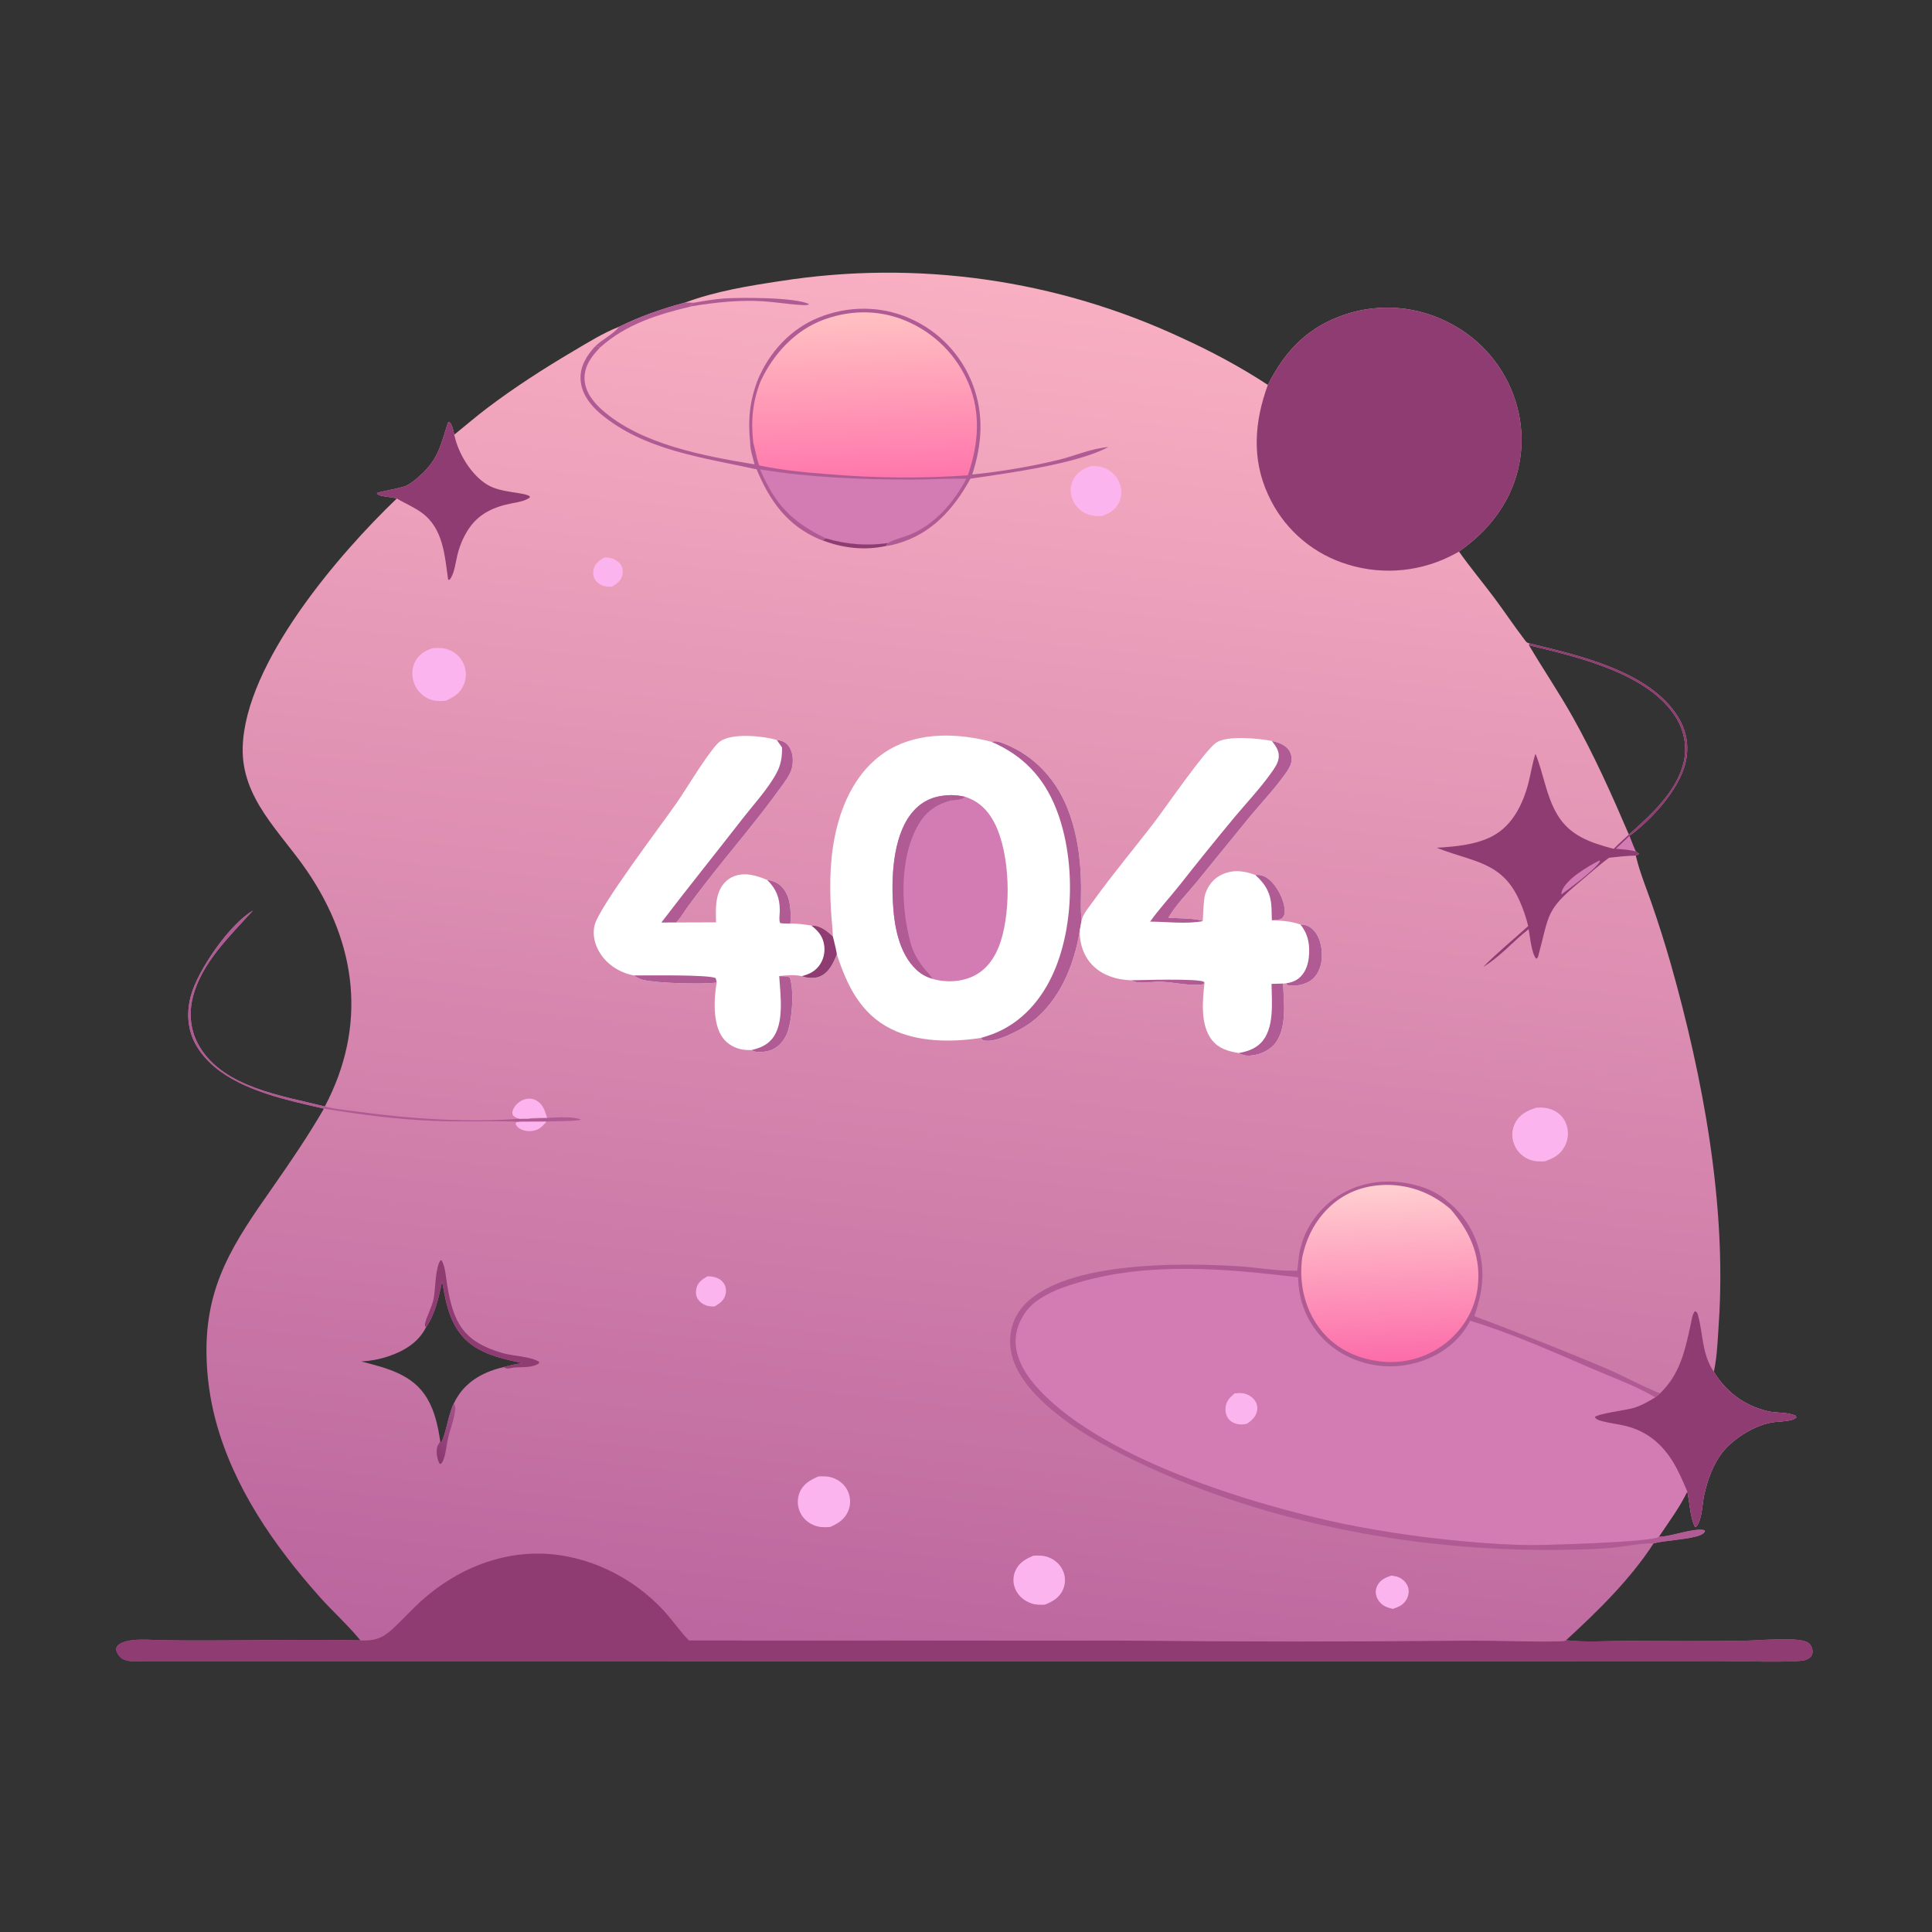 <?xml version="1.0" encoding="utf-8" ?>
<svg xmlns="http://www.w3.org/2000/svg" xmlns:xlink="http://www.w3.org/1999/xlink" width="1024" height="1024">
	<rect width="100%" height="100%" fill="#333333" stroke="none"/>
	<defs>
		<linearGradient id="gradient_0" gradientUnits="userSpaceOnUse" x1="481.209" y1="900.215" x2="563.004" y2="153.029">
			<stop offset="0" stop-color="#BA659E"/>
			<stop offset="1" stop-color="#F9AFC2"/>
		</linearGradient>
	</defs>
	<path fill="url(#gradient_0)" d="M363.028 160.394C379.255 154.367 396.614 151.521 413.675 148.965Q417.041 148.437 420.416 147.971Q423.791 147.506 427.173 147.103Q430.556 146.7 433.946 146.359Q437.336 146.019 440.732 145.742Q444.127 145.464 447.527 145.25Q450.928 145.035 454.331 144.884Q457.735 144.732 461.14 144.644Q464.546 144.556 467.953 144.53Q471.36 144.505 474.766 144.543Q478.173 144.581 481.578 144.681Q484.984 144.782 488.387 144.946Q491.79 145.11 495.189 145.337Q498.588 145.564 501.983 145.854Q505.378 146.144 508.766 146.497Q512.155 146.85 515.536 147.265Q518.918 147.68 522.291 148.159Q525.664 148.637 529.028 149.177Q532.391 149.717 535.745 150.32Q539.098 150.923 542.439 151.587Q545.781 152.252 549.109 152.978Q552.438 153.705 555.752 154.493Q559.067 155.281 562.366 156.13Q565.665 156.979 568.949 157.889Q572.232 158.799 575.497 159.77Q578.763 160.741 582.01 161.772Q585.257 162.803 588.484 163.895Q591.712 164.986 594.919 166.136Q598.125 167.287 601.31 168.497Q604.495 169.707 607.657 170.976Q610.819 172.245 613.956 173.572Q617.094 174.899 620.207 176.284Q623.32 177.669 626.406 179.111C642.305 186.383 657.362 194.418 671.983 203.997C681.289 185.586 693.54 172.976 713.538 166.475Q715.207 165.936 716.901 165.481Q718.595 165.025 720.31 164.654Q722.024 164.283 723.755 163.998Q725.486 163.712 727.229 163.513Q728.971 163.313 730.722 163.201Q732.472 163.088 734.226 163.062Q735.98 163.036 737.733 163.096Q739.486 163.157 741.234 163.305Q742.982 163.453 744.721 163.687Q746.459 163.921 748.184 164.241Q749.908 164.561 751.615 164.966Q753.322 165.371 755.007 165.86Q756.691 166.349 758.349 166.921Q760.008 167.493 761.636 168.146Q763.263 168.799 764.857 169.533Q766.451 170.266 768.006 171.077Q769.569 171.868 771.091 172.737Q772.613 173.605 774.09 174.548Q775.567 175.491 776.994 176.507Q778.422 177.522 779.797 178.608Q781.173 179.693 782.492 180.846Q783.812 181.999 785.072 183.216Q786.332 184.434 787.53 185.712Q788.728 186.991 789.861 188.328Q790.994 189.664 792.058 191.056Q793.123 192.448 794.117 193.891Q795.111 195.334 796.031 196.825Q796.952 198.315 797.797 199.85Q798.642 201.385 799.41 202.96Q800.177 204.536 800.865 206.147Q801.553 207.758 802.159 209.402Q802.766 211.046 803.29 212.718Q803.795 214.305 804.221 215.915Q804.647 217.526 804.992 219.155Q805.338 220.784 805.602 222.429Q805.866 224.073 806.049 225.729Q806.232 227.384 806.332 229.047Q806.432 230.71 806.45 232.375Q806.468 234.041 806.403 235.705Q806.338 237.369 806.191 239.028Q806.044 240.687 805.815 242.337Q805.585 243.987 805.275 245.623Q804.964 247.26 804.573 248.878Q804.181 250.497 803.71 252.095Q803.239 253.693 802.689 255.265Q802.14 256.837 801.513 258.38Q800.886 259.923 800.183 261.433Q799.481 262.944 798.704 264.417C792.435 276.086 784.044 284.735 773.304 292.348C779.165 300.676 785.79 308.579 791.898 316.746C797.579 324.342 802.852 332.328 808.635 339.821C809.118 340.446 809.717 340.818 810.487 340.967C836.726 347.376 874.634 355.705 889.59 380.3C894.055 387.644 895.389 395.996 893.352 404.349C889.856 418.679 875.367 434.435 863.622 443.082C864.71 445.827 865.729 448.642 866.97 451.319L868.812 452.567C868.065 453.103 867.834 453.247 867.012 453.488L867.191 454.239C869.191 462.459 872.509 470.54 875.298 478.518Q880.892 494.615 885.582 510.998C902.663 571.351 915.236 638.743 910.979 701.626C910.416 709.944 910.145 718.947 908.381 727.097C914.82 737.734 924.473 744.893 936.569 747.887C941.457 749.097 947.163 748.324 951.723 750.355L952.106 751.273C950.1 753.361 943.397 753.415 940.598 753.716C930.942 754.752 918.849 762.182 912.873 769.844C907.814 776.332 905.078 784.369 903.258 792.303C902.111 797.305 902.301 805.3 898.998 809.199L898.287 809.13C895.672 803.633 895.646 796.431 894.286 790.492C890.366 798.739 884.291 806.888 879.206 814.511C879.345 814.511 879.484 814.513 879.623 814.51C886.143 814.373 897.766 809.647 903.453 811.031L903.678 811.705C902.692 813.354 900.384 814.035 898.587 814.473C891.361 816.235 883.745 816.342 876.48 817.969C863.975 837.239 846.879 853.93 830.031 869.367C839.083 870.564 852.794 869.698 862.342 869.712C883.179 869.743 904.054 869.999 924.888 869.606C932.833 869.457 949.618 867.813 956.538 869.837C958.115 870.298 959.323 871.167 960.077 872.648C960.771 874.012 960.989 875.735 960.365 877.164C959.74 878.598 958.138 879.438 956.719 879.889C952.073 881.369 919.927 880.388 912.553 880.403L773.535 880.46L76.236 880.442C72.743 880.47 68.013 881.08 64.911 879.197C63.193 878.153 61.994 876.276 61.527 874.364C61.638 873.68 61.705 872.974 62.179 872.424C64.07 870.227 68.171 869.497 70.876 869.24C75.84 868.768 81.207 869.258 86.198 869.341Q98.651 869.559 111.106 869.479C137.709 869.469 164.443 868.791 191.033 869.446C184.392 861.3 176.295 854.096 169.284 846.214C145.2 819.134 123.706 788.186 114.282 752.763Q112.032 744.302 110.821 735.631Q109.61 726.96 109.454 718.206C108.73 680.72 124.192 658.341 144.565 629.237C154.115 615.596 163.34 602.032 171.685 587.609Q163.598 585.773 155.543 583.802C137.042 579.1 114.328 571.73 104.083 554.211C99.335 546.09 98.753 536.792 101.156 527.813C104.772 514.299 121.754 489.732 134.049 482.629C121.851 496.133 107.03 510.029 102.287 528.213C99.881 537.437 100.945 546.749 105.89 554.95C118.922 576.564 149.884 580.816 172.165 586.451C194.584 543.888 189.32 500.516 162.617 461.438C148.564 440.872 127.891 423.136 128.638 396.077C129.874 351.37 179.57 293.65 210.32 264.204C207.712 263.449 204.866 263.454 202.215 262.803C201.267 262.571 200.277 262.317 199.755 261.469C200.432 260.546 212.475 258.917 215.496 257.349C218.58 255.749 221.149 253.481 223.662 251.117C232.621 242.694 233.749 235.069 237.44 223.966L238.173 223.61C239.839 225.378 240.295 228.093 240.763 230.392C246.571 225.715 252.191 220.842 258.141 216.339C272.786 205.26 288.063 195.43 303.861 186.104C311.694 181.48 319.618 176.509 328.111 173.176C339.081 167.77 351.207 163.513 363.028 160.394ZM863.345 442.341C874.905 432.031 888.672 419.687 892.367 404.051C894.302 395.865 892.704 387.367 888.298 380.256C873.702 356.705 835.773 348.128 810.377 341.984C817.984 354.829 826.343 367.129 833.656 380.171C844.894 400.214 854.302 421.238 863.345 442.341ZM191.489 721.609C204.908 725.084 218.773 728.354 226.371 741.124C230.423 747.933 232.159 755.887 233.29 763.644C233.364 763.993 233.588 764.294 233.746 764.615C236.291 760.658 237.523 749.794 240.524 743.867Q241.407 741.999 242.512 740.253C248.018 731.489 257.146 726.824 267.01 724.584C270.232 723.538 273.447 723.015 276.787 722.492C267.704 720.435 258.128 718.524 250.396 713.032C239.083 704.996 236.499 692.074 234.369 679.209C232.384 687.947 230.854 696.042 225.756 703.581C221.665 711.648 213.988 716.184 205.657 718.946C200.988 720.493 196.392 721.331 191.489 721.609Z"/>
	<path fill="#D37BB3" d="M879.206 814.511C879.185 814.537 879.168 814.568 879.141 814.589C875.472 817.428 817.908 819.045 810.168 818.955Q795.139 818.656 780.166 817.326Q745.877 814.487 712.148 807.693C663.778 797.555 580.597 772.404 547.866 733.307C542.12 726.443 537.45 717.655 538.415 708.428C539.128 701.602 543.09 694.488 548.494 690.276C555.307 684.966 563.947 681.956 572.153 679.586C609.673 668.746 649.777 672.41 687.977 676.985C688.239 681.594 688.685 685.996 690.027 690.433Q690.367 691.559 690.762 692.666Q691.158 693.773 691.61 694.859Q692.061 695.944 692.566 697.006Q693.071 698.068 693.629 699.103Q694.187 700.137 694.797 701.143Q695.406 702.148 696.066 703.122Q696.725 704.095 697.433 705.034Q698.141 705.973 698.895 706.875Q699.649 707.777 700.447 708.64Q701.245 709.503 702.087 710.325Q702.927 711.147 703.809 711.925Q704.69 712.703 705.609 713.436Q706.529 714.169 707.484 714.855Q708.439 715.541 709.427 716.177Q710.416 716.814 711.435 717.4Q712.454 717.986 713.502 718.52Q714.623 719.097 715.772 719.618Q716.92 720.139 718.093 720.602Q719.266 721.066 720.46 721.471Q721.654 721.876 722.867 722.222Q724.08 722.567 725.308 722.853Q726.537 723.138 727.778 723.362Q729.019 723.586 730.269 723.749Q731.52 723.912 732.777 724.012Q734.034 724.113 735.294 724.152Q736.555 724.19 737.816 724.166Q739.076 724.143 740.335 724.057Q741.593 723.97 742.845 723.822Q744.097 723.674 745.341 723.464Q746.584 723.255 747.816 722.984Q749.048 722.713 750.264 722.382Q751.481 722.05 752.68 721.659C764.035 718.033 773.746 710.669 779.216 700.008C801.622 706.78 823.662 716.736 845.176 725.96C855.771 730.501 867.486 734.768 877.344 740.627C878.215 740.017 879.026 739.215 879.839 738.521C890.575 728.191 893.018 715.924 896.138 701.878C896.618 699.717 896.875 696.689 898.321 694.991C899.507 695.304 899.657 695.944 899.97 697.077C902.759 707.178 901.977 717.305 908.096 726.673C908.189 726.816 908.286 726.956 908.381 727.097C914.82 737.734 924.473 744.893 936.569 747.887C941.457 749.097 947.163 748.324 951.723 750.355L952.106 751.273C950.1 753.361 943.397 753.415 940.598 753.716C930.942 754.752 918.849 762.182 912.873 769.844C907.814 776.332 905.078 784.369 903.258 792.303C902.111 797.305 902.301 805.3 898.998 809.199L898.287 809.13C895.672 803.633 895.646 796.431 894.286 790.492C890.366 798.739 884.291 806.888 879.206 814.511Z"/>
	<path fill="#8E3C72" d="M879.839 738.521C890.575 728.191 893.018 715.924 896.138 701.878C896.618 699.717 896.875 696.689 898.321 694.991C899.507 695.304 899.657 695.944 899.97 697.077C902.759 707.178 901.977 717.305 908.096 726.673C908.189 726.816 908.286 726.956 908.381 727.097C914.82 737.734 924.473 744.893 936.569 747.887C941.457 749.097 947.163 748.324 951.723 750.355L952.106 751.273C950.1 753.361 943.397 753.415 940.598 753.716C930.942 754.752 918.849 762.182 912.873 769.844C907.814 776.332 905.078 784.369 903.258 792.303C902.111 797.305 902.301 805.3 898.998 809.199L898.287 809.13C895.672 803.633 895.646 796.431 894.286 790.492C892.09 785.341 889.865 780.09 886.986 775.28C881.062 765.38 872.928 758.567 861.62 755.771C857.432 754.735 853.102 754.305 848.938 753.185C847.492 752.796 846.035 752.363 845.26 751.051C847.777 749.063 861.894 747.469 865.94 746.216C870.14 744.915 873.612 742.907 877.344 740.627C878.215 740.017 879.026 739.215 879.839 738.521Z"/>
	<path fill="#FCB4EF" d="M654.366 738.533C655.712 738.423 657.127 738.263 658.473 738.419C660.963 738.709 663.56 740.149 665.023 742.197C666.168 743.8 666.624 745.688 666.291 747.634C665.742 750.85 663.571 752.757 661.036 754.547C659.978 754.78 658.908 755.009 657.819 754.993C655.55 754.959 653.178 754.212 651.587 752.532C649.973 750.829 649.367 748.521 649.548 746.219C649.829 742.634 651.767 740.773 654.366 738.533Z"/>
	<path fill="#8E3C72" d="M671.983 203.997C681.289 185.586 693.54 172.976 713.538 166.475Q715.207 165.936 716.901 165.481Q718.595 165.025 720.31 164.654Q722.024 164.283 723.755 163.998Q725.486 163.712 727.229 163.513Q728.971 163.313 730.722 163.201Q732.472 163.088 734.226 163.062Q735.98 163.036 737.733 163.096Q739.486 163.157 741.234 163.305Q742.982 163.453 744.721 163.687Q746.459 163.921 748.184 164.241Q749.908 164.561 751.615 164.966Q753.322 165.371 755.007 165.86Q756.691 166.349 758.349 166.921Q760.008 167.493 761.636 168.146Q763.263 168.799 764.857 169.533Q766.451 170.266 768.006 171.077Q769.569 171.868 771.091 172.737Q772.613 173.605 774.09 174.548Q775.567 175.491 776.994 176.507Q778.422 177.522 779.797 178.608Q781.173 179.693 782.492 180.846Q783.812 181.999 785.072 183.216Q786.332 184.434 787.53 185.712Q788.728 186.991 789.861 188.328Q790.994 189.664 792.058 191.056Q793.123 192.448 794.117 193.891Q795.111 195.334 796.031 196.825Q796.952 198.315 797.797 199.85Q798.642 201.385 799.41 202.96Q800.177 204.536 800.865 206.147Q801.553 207.758 802.159 209.402Q802.766 211.046 803.29 212.718Q803.795 214.305 804.221 215.915Q804.647 217.526 804.992 219.155Q805.338 220.784 805.602 222.429Q805.866 224.073 806.049 225.729Q806.232 227.384 806.332 229.047Q806.432 230.71 806.45 232.375Q806.468 234.041 806.403 235.705Q806.338 237.369 806.191 239.028Q806.044 240.687 805.815 242.337Q805.585 243.987 805.275 245.623Q804.964 247.26 804.573 248.878Q804.181 250.497 803.71 252.095Q803.239 253.693 802.689 255.265Q802.14 256.837 801.513 258.38Q800.886 259.923 800.183 261.433Q799.481 262.944 798.704 264.417C792.435 276.086 784.044 284.735 773.304 292.348Q770.795 293.78 768.2 295.049Q766.555 295.85 764.873 296.568Q763.191 297.286 761.475 297.919Q759.759 298.553 758.014 299.1Q756.268 299.647 754.498 300.107Q752.727 300.567 750.936 300.938Q749.145 301.309 747.338 301.591Q745.531 301.873 743.712 302.064Q741.893 302.256 740.066 302.357Q738.24 302.458 736.411 302.467Q734.582 302.477 732.754 302.396Q730.927 302.315 729.106 302.143Q727.285 301.971 725.475 301.709Q723.664 301.447 721.869 301.095Q720.074 300.743 718.299 300.302Q716.524 299.862 714.773 299.333Q713.022 298.805 711.299 298.19Q709.691 297.623 708.114 296.976Q706.536 296.329 704.994 295.604Q703.451 294.878 701.946 294.075Q700.442 293.273 698.98 292.396Q697.518 291.518 696.102 290.569Q694.687 289.619 693.32 288.599Q691.954 287.579 690.641 286.492Q689.328 285.404 688.071 284.252Q686.814 283.1 685.617 281.886Q684.42 280.672 683.286 279.399Q682.152 278.127 681.083 276.798Q680.014 275.47 679.014 274.09Q678.013 272.709 677.083 271.28Q676.153 269.851 675.297 268.377Q674.44 266.903 673.659 265.387Q672.878 263.872 672.174 262.319C663.29 243.143 664.899 223.419 671.983 203.997Z"/>
	<path fill="#8E3C72" d="M191.033 869.446C198.099 869.806 202.49 868.491 207.781 863.655C213.536 858.394 218.677 852.503 224.57 847.376C242.13 832.098 264.116 822.725 287.589 823.479C311.594 824.249 335.348 835.91 351.594 853.466C356.345 858.6 360.297 864.503 365.161 869.506L597.104 869.568Q686.668 870.506 776.233 869.598C793.29 869.473 810.489 870.389 827.509 869.92C828.313 869.898 829.423 869.906 830.031 869.367C839.083 870.564 852.794 869.698 862.342 869.712C883.179 869.743 904.054 869.999 924.888 869.606C932.833 869.457 949.618 867.813 956.538 869.837C958.115 870.298 959.323 871.167 960.077 872.648C960.771 874.012 960.989 875.735 960.365 877.164C959.74 878.598 958.138 879.438 956.719 879.889C952.073 881.369 919.927 880.388 912.553 880.403L773.535 880.46L76.236 880.442C72.743 880.47 68.013 881.08 64.911 879.197C63.193 878.153 61.994 876.276 61.527 874.364C61.638 873.68 61.705 872.974 62.179 872.424C64.07 870.227 68.171 869.497 70.876 869.24C75.84 868.768 81.207 869.258 86.198 869.341Q98.651 869.559 111.106 869.479C137.709 869.469 164.443 868.791 191.033 869.446Z"/>
	<path fill="#B05B94" d="M401.761 201.019C407.901 186.537 419.101 174.306 433.812 168.351C449.334 162.069 466.503 161.928 481.908 168.627Q483.344 169.245 484.748 169.935Q486.151 170.624 487.518 171.383Q488.885 172.142 490.213 172.969Q491.54 173.795 492.825 174.687Q494.109 175.579 495.347 176.534Q496.585 177.489 497.774 178.505Q498.963 179.521 500.099 180.595Q501.235 181.669 502.316 182.799Q503.397 183.929 504.421 185.111Q505.444 186.294 506.406 187.526Q507.369 188.758 508.269 190.037Q509.169 191.316 510.003 192.638Q510.838 193.961 511.605 195.323Q512.372 196.686 513.07 198.085Q513.768 199.484 514.395 200.917Q515.022 202.349 515.577 203.811C521.646 219.714 520.489 235.52 515.303 251.509Q538.309 249.171 560.803 243.804C569.659 241.652 578.393 237.681 587.514 236.921C570.666 245.974 533.878 250.818 514.339 253.706C505.474 269.84 493.864 282.855 475.616 288.126C473.588 288.712 471.555 289.195 469.454 289.423L470.566 287.846C459.231 289.416 448.644 288.557 437.699 285.355L435.892 286.391C435.437 286.244 434.978 286.101 434.537 285.915C417.255 278.631 408.035 265.567 401.026 248.765C372.818 242.561 341.191 238.631 318.267 219.286C312.878 214.739 308.149 208.597 307.717 201.307C307.306 194.357 310.802 188.642 315.313 183.713C316.803 183.365 316.742 183.383 318.091 184.116C313.663 188.7 309.639 193.975 309.818 200.701C309.996 207.389 314.195 212.851 318.979 217.13C339.626 235.598 373.334 241.701 399.964 246.13C398.99 242.574 397.598 238.476 397.61 234.757C396.357 222.659 397.275 212.374 401.761 201.019Z"/>
	<path fill="#D37BB3" d="M402.847 248.783C429.422 253.159 456.497 254.166 483.39 254.18C492.962 254.186 502.641 253.487 512.189 253.757C505.702 265.974 495.911 277.533 482.931 283.103C479.434 284.603 473.537 285.966 470.566 287.846C459.231 289.416 448.644 288.557 437.699 285.355C419.527 276.522 410.847 267.421 402.847 248.783Z"/>
	<defs>
		<linearGradient id="gradient_1" gradientUnits="userSpaceOnUse" x1="459.137" y1="253.439" x2="455.58" y2="166.017">
			<stop offset="0" stop-color="#FF77AC"/>
			<stop offset="1" stop-color="#FFC1C2"/>
		</linearGradient>
	</defs>
	<path fill="url(#gradient_1)" d="M403.152 202.043C409.963 187.462 421.593 174.797 437.038 169.268C452.185 163.846 468.064 164.235 482.644 171.162Q484.025 171.813 485.372 172.531Q486.719 173.249 488.029 174.033Q489.339 174.816 490.609 175.664Q491.879 176.511 493.105 177.42Q494.332 178.328 495.512 179.296Q496.692 180.265 497.823 181.29Q498.954 182.315 500.033 183.394Q501.113 184.474 502.137 185.606Q503.162 186.737 504.13 187.918Q505.097 189.098 506.005 190.325Q506.914 191.552 507.76 192.822Q508.607 194.092 509.39 195.403Q510.173 196.713 510.891 198.06Q511.609 199.408 512.259 200.789Q512.909 202.17 513.49 203.581Q514.072 204.993 514.583 206.431C519.899 221.614 518.098 237.003 512.968 251.932Q494.507 253.204 476.003 253.053Q457.499 252.901 439.062 251.326C426.654 250.366 414.564 249.267 402.366 246.677C400.951 242.672 400.349 238.642 399.245 234.578C397.931 223.205 398.885 212.718 403.152 202.043Z"/>
	<path fill="#B05B94" d="M688.427 666.036C689.771 656.402 694.031 647.983 700.716 640.938C709.669 631.503 721.79 626.543 734.727 626.256C745.611 626.015 759.481 629.332 767.561 637.117C777.689 645.117 783.991 657.326 785.411 670.116C786.475 679.695 784.59 688.59 781.4 697.58Q816.548 710.689 851.134 725.215C860.836 729.384 870.011 734.599 879.839 738.521C879.026 739.215 878.215 740.017 877.344 740.627C867.486 734.768 855.771 730.501 845.176 725.96C823.662 716.736 801.622 706.78 779.216 700.008C773.746 710.669 764.035 718.033 752.68 721.659Q751.481 722.05 750.264 722.381Q749.048 722.713 747.816 722.984Q746.584 723.255 745.341 723.465Q744.097 723.674 742.845 723.822Q741.593 723.97 740.334 724.056Q739.076 724.143 737.815 724.166Q736.555 724.19 735.294 724.152Q734.034 724.113 732.777 724.012Q731.52 723.912 730.269 723.749Q729.018 723.586 727.778 723.362Q726.536 723.138 725.308 722.853Q724.08 722.567 722.867 722.222Q721.654 721.876 720.46 721.471Q719.266 721.066 718.093 720.602Q716.92 720.139 715.772 719.618Q714.623 719.097 713.502 718.52Q712.454 717.986 711.435 717.4Q710.416 716.814 709.428 716.177Q708.439 715.541 707.484 714.855Q706.529 714.169 705.609 713.436Q704.69 712.703 703.809 711.925Q702.927 711.147 702.086 710.325Q701.245 709.503 700.447 708.64Q699.648 707.777 698.895 706.875Q698.141 705.973 697.433 705.034Q696.725 704.095 696.066 703.122Q695.406 702.148 694.797 701.143Q694.187 700.137 693.629 699.103Q693.071 698.068 692.566 697.006Q692.061 695.944 691.609 694.859Q691.158 693.773 690.762 692.666Q690.367 691.559 690.027 690.433C688.685 685.996 688.239 681.594 687.977 676.985C649.777 672.41 609.673 668.746 572.153 679.586C563.947 681.956 555.307 684.966 548.494 690.276C543.09 694.488 539.128 701.602 538.415 708.428C537.45 717.655 542.12 726.443 547.866 733.307C580.597 772.404 663.778 797.555 712.148 807.693Q745.877 814.487 780.166 817.326Q795.139 818.656 810.168 818.955C817.908 819.045 875.472 817.428 879.141 814.589C879.168 814.568 879.185 814.537 879.206 814.511C879.345 814.511 879.484 814.513 879.623 814.51C886.143 814.373 897.766 809.647 903.453 811.031L903.678 811.705C902.692 813.354 900.384 814.035 898.587 814.473C891.361 816.235 883.745 816.342 876.48 817.969C869.457 817.972 862.106 819.527 855.1 820.27C847.53 821.073 839.903 821.21 832.297 821.377C754.964 823.075 672.231 808.223 602.289 774.569C584.453 765.987 566.171 755.995 551.836 742.161C543.432 734.051 535.47 723.444 535.373 711.249C535.312 703.527 538.048 696.503 543.491 691.013C565.902 668.412 625.678 669.355 655.634 671.083C665.932 671.676 676.425 673.74 686.718 673.53L687.544 673.509C687.953 671.041 688.153 668.523 688.427 666.036Z"/>
	<defs>
		<linearGradient id="gradient_2" gradientUnits="userSpaceOnUse" x1="738.452" y1="720.724" x2="734.368" y2="628.717">
			<stop offset="0" stop-color="#FC6DAA"/>
			<stop offset="1" stop-color="#FFCFD0"/>
		</linearGradient>
	</defs>
	<path fill="url(#gradient_2)" d="M690.226 666.342C692.146 657.38 695.656 649.608 701.773 642.697C709.747 633.687 720.066 628.855 732.036 628.12C745.771 627.276 758.566 631.935 768.86 640.928C778.624 652.278 784.523 664.522 783.442 679.861C782.585 692.032 777.003 702.621 767.805 710.599Q766.925 711.354 766.009 712.065Q765.092 712.776 764.142 713.44Q763.192 714.105 762.21 714.722Q761.228 715.339 760.217 715.907Q759.205 716.474 758.167 716.991Q757.129 717.508 756.067 717.974Q755.005 718.439 753.921 718.851Q752.837 719.263 751.734 719.621Q750.631 719.979 749.512 720.283Q748.392 720.586 747.259 720.833Q746.126 721.081 744.983 721.272Q743.839 721.464 742.687 721.598Q741.535 721.733 740.378 721.811Q739.221 721.888 738.061 721.909Q736.902 721.929 735.743 721.892Q734.584 721.855 733.428 721.761C721.031 720.793 709.023 715.613 700.913 705.952C692.302 695.695 688.693 682.222 689.928 669.001Q690.043 667.668 690.226 666.342Z"/>
	<path fill="#8E3C72" d="M810.487 340.967C836.726 347.376 874.634 355.705 889.59 380.3C894.055 387.644 895.389 395.996 893.352 404.349C889.856 418.679 875.367 434.435 863.622 443.082C864.71 445.827 865.729 448.642 866.97 451.319L868.812 452.567C868.065 453.103 867.834 453.247 867.012 453.488C862.27 453.543 857.552 454.131 852.84 454.621C847.428 458.565 842.3 463.267 837.142 467.551C819.057 482.572 821.289 484.692 815.425 506.148C815.134 507.213 815.259 507.596 814.244 508.164C811.69 505.385 810.956 496.281 810.214 492.471C801.88 498.977 795.274 506.976 786.078 512.549C793.619 504.862 802.004 498.083 809.968 490.845C808.902 486.242 807.265 481.612 805.339 477.301C796.117 456.669 780.907 456.96 762.174 449.591L761.512 449.327C771.301 448.738 782.173 447.813 791.004 443.185C801.639 437.61 807.254 426.093 810.117 414.903C811.369 410.01 812.094 405 813.619 400.176L813.832 399.513C818.194 410.112 819.317 421.354 825.244 431.506C831.99 443.06 843.073 446.666 855.322 449.913C857.85 447.263 860.654 444.829 863.345 442.341C874.905 432.031 888.672 419.687 892.367 404.051C894.302 395.865 892.704 387.367 888.298 380.256C873.702 356.705 835.773 348.128 810.377 341.984L810.487 340.967Z"/>
	<path fill="#D37BB3" d="M863.622 443.082C864.71 445.827 865.729 448.642 866.97 451.319C863.61 450.354 859.934 450.192 856.458 449.835L863.622 443.082Z"/>
	<path fill="#D37BB3" d="M847.856 456.015L847.93 456.705C845.269 461.062 832.189 470.743 827.593 474.066C827.587 473.813 827.531 473.556 827.575 473.306C828.769 466.519 842.218 458.839 847.856 456.015Z"/>
	<path fill="#8E3C72" d="M210.32 264.204C207.712 263.449 204.866 263.454 202.215 262.803C201.267 262.571 200.277 262.317 199.755 261.469C200.432 260.546 212.475 258.917 215.496 257.349C218.58 255.749 221.149 253.481 223.662 251.117C232.621 242.694 233.749 235.069 237.44 223.966L238.173 223.61C239.839 225.378 240.295 228.093 240.763 230.392C240.793 230.535 240.82 230.679 240.852 230.822C243.014 240.501 249.672 251.663 258.291 256.911C265.641 261.387 277.725 260.732 280.864 263.1L280.755 263.752C278.022 265.636 274.555 266.151 271.356 266.768C261.407 268.689 253.223 272.431 247.693 281.421Q245.934 284.303 244.631 287.417Q243.329 290.531 242.512 293.807C241.536 297.587 241.008 302.969 239.014 306.254C238.536 307.042 238.412 307.384 237.526 307.28C235.685 294.542 235.034 280.274 223.671 271.847C219.483 268.741 214.738 266.873 210.32 264.204Z"/>
	<path fill="#B05B94" d="M171.685 587.609Q163.598 585.773 155.543 583.802C137.042 579.1 114.328 571.73 104.083 554.211C99.335 546.09 98.753 536.792 101.156 527.813C104.772 514.299 121.754 489.732 134.049 482.629C121.851 496.133 107.03 510.029 102.287 528.213C99.881 537.437 100.945 546.749 105.89 554.95C118.922 576.564 149.884 580.816 172.165 586.451C177.545 587.885 183.449 588.351 188.983 589.118C217.164 593.022 246.951 594.986 275.358 592.968L279.919 592.932C288.113 593.11 300.56 590.898 307.969 593.334C306.113 594.475 293.097 594.124 289.627 594.472L276.012 594.523C260.846 594.023 245.642 594.687 230.47 594.112C210.706 593.363 191.19 590.781 171.685 587.609Z"/>
	<path fill="#FCB4EF" d="M275.358 592.968C273.777 592.581 272.975 592.332 271.822 591.079C271.406 589.839 271.545 588.94 272.096 587.774C273.231 585.374 275.449 583.528 277.961 582.709C280.05 582.03 282.332 582.188 284.251 583.281C287.364 585.054 288.419 587.64 289.476 590.888L289.993 592.461C286.647 592.484 283.221 592.331 279.919 592.932L275.358 592.968Z"/>
	<path fill="#B05B94" d="M363.028 160.394C364.616 160.403 366.213 160.377 367.799 160.457C367.17 160.925 366.549 161.373 365.894 161.805L366.855 162.289C348.928 166.556 332.143 171.583 318.091 184.116C316.742 183.383 316.803 183.365 315.313 183.713C319.028 179.896 325.127 177.228 328.111 173.176C339.081 167.77 351.207 163.513 363.028 160.394Z"/>
	<path fill="#B05B94" d="M367.799 160.457C373.101 159.533 378.435 158.567 383.809 158.196C392.763 157.578 421.767 157.538 428.843 161.194C427.986 161.97 425.848 161.721 424.672 161.657C417.999 161.293 411.371 160.139 404.7 159.697C392.17 158.868 379.196 160.253 366.855 162.289L365.894 161.805C366.549 161.373 367.17 160.925 367.799 160.457Z"/>
	<path fill="#8E3C72" d="M437.699 285.355C448.644 288.557 459.231 289.416 470.566 287.846L469.454 289.423C457.974 291.862 446.785 290.5 435.892 286.391L437.699 285.355Z"/>
	<path fill="#FCB4EF" d="M276.012 594.523L289.627 594.472C288.435 595.948 287.106 597.427 285.432 598.369C283.154 599.649 280.04 599.826 277.565 599.084C275.964 598.604 274.214 597.75 273.491 596.161C273.139 595.389 273.243 595.601 273.625 594.818L276.012 594.523Z"/>
	<path fill="#FEFFFE" d="M441.415 496.273C441.299 491.729 440.708 487.136 440.445 482.59C439.582 467.701 439.927 452.927 443.597 438.383C447.752 421.913 456.366 406.006 471.422 397.234C487.619 387.798 508.064 388.568 525.629 393.219C527.767 392.311 530.86 393.621 532.924 394.461C548.061 400.618 559.278 412.633 565.454 427.621C570.968 441.006 572.889 455.618 572.983 470.01C573.021 475.765 572.554 481.997 573.301 487.685L572.298 493.217C569.465 511.376 561.44 530.957 546.191 542.124C541.079 545.867 528.299 552.61 521.958 551.552C520.645 551.333 520.649 551.166 519.912 550.122C504.345 552.482 486.535 552.489 472.145 545.29C456.072 537.248 448.881 522.166 443.555 505.845C443.055 502.662 442.124 499.425 441.415 496.273Z"/>
	<path fill="#B05B94" d="M525.629 393.219C527.767 392.311 530.86 393.621 532.924 394.461C548.061 400.618 559.278 412.633 565.454 427.621C570.968 441.006 572.889 455.618 572.983 470.01C573.021 475.765 572.554 481.997 573.301 487.685L572.298 493.217C569.465 511.376 561.44 530.957 546.191 542.124C541.079 545.867 528.299 552.61 521.958 551.552C520.645 551.333 520.649 551.166 519.912 550.122C522.118 549.454 524.337 548.788 526.485 547.95C541.604 542.057 552.191 529.739 558.583 515.099C569.656 489.737 569.898 453.944 559.635 428.293C552.976 411.646 541.985 400.314 525.629 393.219Z"/>
	<path fill="#D37BB3" d="M504.055 421.411C506.615 421.525 508.977 421.674 511.478 422.314C518.607 424.535 523.572 429.404 526.963 435.915C535.499 452.304 535.974 481.535 530.418 498.9C527.944 506.629 523.474 513.695 515.943 517.354C509.393 520.535 500.901 520.882 494.004 518.737C490.82 517.684 488.302 516.381 485.824 514.073C476.231 505.14 473.838 490.1 473.217 477.663C472.472 462.728 473.7 440.973 484.596 429.378C489.948 423.684 496.43 421.556 504.055 421.411Z"/>
	<path fill="#B05B94" d="M494.004 518.737C490.82 517.684 488.302 516.381 485.824 514.073C476.231 505.14 473.838 490.1 473.217 477.663C472.472 462.728 473.7 440.973 484.596 429.378C489.948 423.684 496.43 421.556 504.055 421.411L503.957 424.257C496.266 426.291 490.827 430.116 486.78 437.049C476.582 454.519 477.434 480.902 482.622 499.777C484.148 505.33 486.797 509.677 490.458 514.07C491.716 515.579 493.311 516.86 494.004 518.737Z"/>
	<path fill="#B05B94" d="M504.055 421.411C506.615 421.525 508.977 421.674 511.478 422.314C509.835 424.013 506.236 423.916 503.957 424.257L504.055 421.411Z"/>
	<path fill="#FEFFFE" d="M573.301 487.685C574.099 484.204 577.574 480.235 579.673 477.314C589.956 463.003 601.321 449.534 612.018 435.544C617.921 427.824 638.457 397.896 644.588 393.655C650.456 389.597 667.391 391.431 674.132 392.716C677.566 393.5 681.183 394.66 683.258 397.742C684.516 399.608 684.823 401.926 684.38 404.113C683.762 407.158 680.746 410.822 678.891 413.28C673.742 420.103 667.839 426.314 662.402 432.901L634.03 467.756C629.065 473.767 623.234 479.65 619.277 486.377C622.821 486.743 635.156 486.674 637.482 488.225C637.583 488.127 637.789 476.917 638.786 473.905C640.306 469.315 643.281 465.471 647.747 463.472C653.815 460.756 659.341 461.538 665.357 463.736C668.141 463.493 670.527 464.358 672.669 466.16C676.948 469.758 680.63 476.792 680.925 482.499C681 483.951 680.793 485.262 679.815 486.412C678.686 487.739 675.784 487.54 674.114 487.775C679.585 488.027 684.031 488.174 689.232 489.996C692.015 490.069 694.074 490.833 696.064 492.846C699.559 496.38 700.726 501.95 700.623 506.763C700.529 511.137 699.217 515.573 695.991 518.671C693.018 521.524 687.838 522.735 683.771 522.38C682.711 522.287 682.528 522.197 681.697 521.487L681.664 521.201L680.021 521.297C680.515 531.127 682.346 545.836 675.187 553.785C672.008 557.314 666.848 559.292 662.144 559.514C660.025 559.613 658.329 559.174 656.501 558.138C651.032 557.191 646.051 555.858 642.407 551.307C636.094 543.423 637.364 530.297 638.405 520.965C638.106 521.349 637.681 521.539 637.271 521.792C630.138 522.608 622.963 520.704 615.866 520.381C611.683 520.19 607.381 521.065 603.237 520.71C601.868 520.592 600.7 520.175 599.482 519.567C591.924 519.374 583.894 516.856 578.662 511.193C574.161 506.322 572.119 499.759 572.298 493.217L573.301 487.685Z"/>
	<path fill="#B05B94" d="M674.132 392.716C677.566 393.5 681.183 394.66 683.258 397.742C684.516 399.608 684.823 401.926 684.38 404.113C683.762 407.158 680.746 410.822 678.891 413.28C673.742 420.103 667.839 426.314 662.402 432.901L634.03 467.756C629.065 473.767 623.234 479.65 619.277 486.377C622.821 486.743 635.156 486.674 637.482 488.225C629.108 489.875 618.248 488.521 609.593 488.48C614.3 481.853 619.887 475.808 624.971 469.458Q639.536 450.921 654.606 432.793C660.962 425.251 667.803 417.983 673.535 409.95C675.259 407.534 677.43 404.655 677.74 401.632C678.12 397.929 676.23 395.492 674.132 392.716Z"/>
	<path fill="#B05B94" d="M673.945 521.483L680.021 521.297C680.515 531.127 682.346 545.836 675.187 553.785C672.008 557.314 666.848 559.292 662.144 559.514C660.025 559.613 658.329 559.174 656.501 558.138C660.903 557.355 664.949 556.078 668.199 552.846C675.646 545.437 674.043 531.091 673.945 521.483Z"/>
	<path fill="#B05B94" d="M689.232 489.996C692.015 490.069 694.074 490.833 696.064 492.846C699.559 496.38 700.726 501.95 700.623 506.763C700.529 511.137 699.217 515.573 695.991 518.671C693.018 521.524 687.838 522.735 683.771 522.38C682.711 522.287 682.528 522.197 681.697 521.487L681.664 521.201C683.982 520.813 686.327 520.122 688.201 518.657C691.672 515.944 693.195 511.817 693.681 507.569C694.43 501.029 693.446 495.185 689.232 489.996Z"/>
	<path fill="#B05B94" d="M665.357 463.736C668.141 463.493 670.527 464.358 672.669 466.16C676.948 469.758 680.63 476.792 680.925 482.499C681 483.951 680.793 485.262 679.815 486.412C678.686 487.739 675.784 487.54 674.114 487.775Q674.063 484.564 673.941 481.355C673.611 473.558 670.987 468.929 665.357 463.736Z"/>
	<path fill="#B05B94" d="M599.482 519.567C604.025 519.525 636.34 518.448 638.133 520.5C638.251 520.636 638.315 520.81 638.405 520.965C638.106 521.349 637.681 521.539 637.271 521.792C630.138 522.608 622.963 520.704 615.866 520.381C611.683 520.19 607.381 521.065 603.237 520.71C601.868 520.592 600.7 520.175 599.482 519.567Z"/>
	<path fill="#FEFFFE" d="M335.977 517C335.754 516.955 335.531 516.913 335.308 516.866C328.318 515.386 321.932 511.333 318.06 505.243C315.269 500.853 313.874 495.429 315.171 490.299C317.66 480.451 350.672 437.055 358.242 426.116C364.697 416.787 370.416 406.756 377.281 397.744C378.725 395.849 380.517 393.496 382.628 392.35C389.564 388.587 404.353 390.107 411.675 392.158C414.334 392.505 416.391 393.254 418.028 395.491C420.344 398.653 420.545 402.925 419.824 406.65C419.066 410.575 415.398 415.117 413.08 418.333C400.861 435.285 387.02 451.235 374.21 467.757Q369.127 474.251 364.284 480.926C362.444 483.47 360.603 486.792 358.374 488.929L379.525 488.86C379.414 483.441 379.059 477.707 381.12 472.57C382.583 468.926 385.214 465.966 388.896 464.49C394.791 462.127 401.031 464.066 406.592 466.35C410.093 466.861 412.999 468.166 415.23 471.011C419.249 476.133 419.242 483.301 418.946 489.484C422.78 489.498 426.249 489.951 430.024 490.562C434.619 490.375 438.086 493.271 441.32 496.178C441.353 496.208 441.383 496.241 441.415 496.273C442.124 499.425 443.055 502.662 443.555 505.845C441.607 510.545 439.382 515.711 434.238 517.672C431.554 518.695 427.603 518.475 425.005 517.373C421.475 516.587 416.595 516.846 413.001 517.362C414.688 517.467 417.167 517.271 418.613 518.109C421.047 524.978 419.924 542.046 416.72 548.688C415.043 552.166 412.154 555.427 408.397 556.669C405.989 557.465 401.148 558.265 398.878 556.848C398.731 556.756 398.608 556.631 398.472 556.523C397.016 556.582 395.59 556.578 394.143 556.373C389.752 555.752 385.689 553.613 383.044 550.001C377.726 542.74 378.341 529.289 379.85 520.783C372.336 521.813 347.84 521.175 340.589 519.285C338.841 518.83 337.456 518.009 335.977 517Z"/>
	<path fill="#B05B94" d="M411.675 392.158C414.334 392.505 416.391 393.254 418.028 395.491C420.344 398.653 420.545 402.925 419.824 406.65C419.066 410.575 415.398 415.117 413.08 418.333C400.861 435.285 387.02 451.235 374.21 467.757Q369.127 474.251 364.284 480.926C362.444 483.47 360.603 486.792 358.374 488.929L350.536 488.949C364.615 470.518 379.202 452.413 393.436 434.091C399.3 426.542 407.544 417.633 411.85 409.192C414.054 404.87 414.533 400.965 414.503 396.176L411.675 392.158Z"/>
	<path fill="#B05B94" d="M413.001 517.362C414.688 517.467 417.167 517.271 418.613 518.109C421.047 524.978 419.924 542.046 416.72 548.688C415.043 552.166 412.154 555.427 408.397 556.669C405.989 557.465 401.148 558.265 398.878 556.848C398.731 556.756 398.608 556.631 398.472 556.523C402.594 555.482 406.151 554.175 409.003 550.87C415.955 542.813 413.598 527.208 413.001 517.362Z"/>
	<path fill="#8E3C72" d="M430.024 490.562C434.619 490.375 438.086 493.271 441.32 496.178C441.353 496.208 441.383 496.241 441.415 496.273C442.124 499.425 443.055 502.662 443.555 505.845C441.607 510.545 439.382 515.711 434.238 517.672C431.554 518.695 427.603 518.475 425.005 517.373C428.764 516.351 431.577 515.154 434.06 511.962C436.393 508.965 437.351 505.004 436.87 501.257C436.243 496.367 433.752 493.447 430.024 490.562Z"/>
	<path fill="#B05B94" d="M335.977 517C341.924 517.066 376.504 516.435 379.386 518.503L379.85 520.783C372.336 521.813 347.84 521.175 340.589 519.285C338.841 518.83 337.456 518.009 335.977 517Z"/>
	<path fill="#B05B94" d="M406.592 466.35C410.093 466.861 412.999 468.166 415.23 471.011C419.249 476.133 419.242 483.301 418.946 489.484C417.085 489.528 415.349 489.517 413.503 489.263C412.725 487.818 413.325 484.254 413.315 482.51C413.277 475.782 411.371 471.044 406.592 466.35Z"/>
	<path fill="#FCB4EF" d="M814.265 587.1C817.338 586.864 820.599 587.176 823.41 588.507Q824.002 588.782 824.563 589.114Q825.124 589.446 825.649 589.832Q826.175 590.218 826.659 590.655Q827.143 591.092 827.581 591.575Q828.02 592.058 828.407 592.582Q828.795 593.106 829.129 593.667Q829.463 594.227 829.739 594.818Q830.015 595.409 830.231 596.024Q830.465 596.702 830.631 597.4Q830.797 598.098 830.893 598.809Q830.99 599.52 831.017 600.237Q831.043 600.955 830.999 601.671Q830.955 602.387 830.841 603.095Q830.727 603.804 830.544 604.497Q830.361 605.191 830.111 605.864Q829.861 606.536 829.546 607.181C827.279 611.853 823.443 613.961 818.741 615.523C815.778 615.674 813.071 615.663 810.305 614.462C806.637 612.868 803.825 610.037 802.43 606.266Q802.178 605.599 801.996 604.909Q801.815 604.22 801.706 603.515Q801.598 602.81 801.563 602.098Q801.529 601.385 801.569 600.673Q801.609 599.961 801.723 599.257Q801.837 598.553 802.023 597.865Q802.21 597.177 802.467 596.512Q802.725 595.847 803.05 595.212C805.454 590.559 809.543 588.63 814.265 587.1Z"/>
	<path fill="#FCB4EF" d="M229.338 343.549C232.034 343.346 234.628 343.3 237.224 344.174C240.944 345.425 243.998 348.046 245.631 351.633Q245.928 352.281 246.158 352.956Q246.388 353.63 246.549 354.325Q246.71 355.019 246.8 355.726Q246.891 356.433 246.909 357.146Q246.928 357.859 246.874 358.569Q246.821 359.28 246.697 359.982Q246.572 360.684 246.377 361.37Q246.183 362.055 245.92 362.718C244.023 367.39 240.622 369.467 236.249 371.381C233.165 371.69 230.38 371.704 227.478 370.486Q226.803 370.202 226.16 369.851Q225.516 369.501 224.912 369.087Q224.307 368.673 223.748 368.2Q223.188 367.728 222.679 367.201Q222.17 366.674 221.717 366.098Q221.263 365.523 220.871 364.905Q220.478 364.286 220.149 363.631Q219.821 362.977 219.56 362.292C218.183 358.732 218.171 354.676 219.775 351.185C221.75 346.89 225.037 345.003 229.338 343.549Z"/>
	<path fill="#FCB4EF" d="M433.691 782.551C436.448 782.398 439.191 782.415 441.805 783.42C445.201 784.726 447.991 787.215 449.464 790.564Q449.728 791.164 449.931 791.786Q450.134 792.409 450.274 793.049Q450.414 793.689 450.489 794.34Q450.564 794.991 450.574 795.646Q450.584 796.301 450.529 796.954Q450.473 797.607 450.352 798.251Q450.232 798.895 450.047 799.523Q449.863 800.152 449.617 800.759C447.759 805.266 444.301 807.443 440.044 809.304C437.227 809.595 434.425 809.548 431.742 808.539C428.301 807.244 425.538 804.812 424.028 801.437Q423.754 800.836 423.542 800.211Q423.33 799.585 423.182 798.942Q423.034 798.298 422.952 797.643Q422.869 796.988 422.853 796.327Q422.837 795.667 422.887 795.009Q422.937 794.35 423.053 793.7Q423.169 793.05 423.35 792.415Q423.53 791.78 423.774 791.166C425.667 786.495 429.366 784.5 433.691 782.551Z"/>
	<path fill="#FCB4EF" d="M547.74 824.551C550.496 824.399 553.196 824.411 555.809 825.419C559.355 826.788 562.265 829.506 563.628 833.081Q563.849 833.656 564.013 834.25Q564.176 834.844 564.279 835.452Q564.382 836.059 564.425 836.674Q564.467 837.289 564.448 837.905Q564.429 838.521 564.349 839.132Q564.269 839.743 564.128 840.342Q563.988 840.943 563.789 841.526Q563.589 842.109 563.333 842.669C561.399 846.887 557.971 848.838 553.849 850.485C551.45 850.64 549.034 850.621 546.735 849.85C543.051 848.615 539.861 846.052 538.243 842.473Q537.984 841.907 537.785 841.317Q537.586 840.727 537.448 840.12Q537.31 839.513 537.234 838.896Q537.159 838.278 537.148 837.655Q537.136 837.033 537.188 836.412Q537.24 835.792 537.356 835.18Q537.471 834.569 537.648 833.972Q537.826 833.375 538.063 832.8C539.956 828.253 543.479 826.371 547.74 824.551Z"/>
	<path fill="#FCB4EF" d="M578.316 247.025C580.888 246.91 583.5 247.182 585.873 248.233Q586.537 248.524 587.168 248.882Q587.799 249.24 588.39 249.66Q588.98 250.081 589.525 250.559Q590.07 251.038 590.563 251.569Q591.057 252.101 591.493 252.68Q591.929 253.26 592.304 253.88Q592.679 254.501 592.988 255.157Q593.297 255.813 593.538 256.497C594.695 259.846 594.546 263.554 592.907 266.719C590.994 270.411 587.728 272.294 583.896 273.508C581.449 273.613 579.064 273.534 576.74 272.674Q576.059 272.427 575.407 272.112Q574.754 271.796 574.138 271.416Q573.521 271.036 572.946 270.595Q572.371 270.154 571.844 269.657Q571.317 269.16 570.844 268.612Q570.37 268.064 569.955 267.47Q569.54 266.876 569.187 266.243Q568.834 265.61 568.548 264.945C567.187 261.723 567.103 258.012 568.541 254.8C570.493 250.44 574.044 248.531 578.316 247.025Z"/>
	<path fill="#8E3C72" d="M225.756 703.581C225.059 702.382 225.038 702.344 225.42 700.945C226.561 696.766 228.891 692.792 229.783 688.555C230.901 683.244 230.573 672.18 233.439 668.039L234.083 667.997C236.048 671.572 236.297 676.634 236.942 680.643C240.232 701.102 245.486 711.063 266.313 717.151C271.749 718.739 281.28 718.929 285.686 721.766L285.725 722.527C282.271 725.124 276.42 724.485 272.243 724.833C271.233 724.918 269.964 725.404 268.991 725.336C268.17 725.278 267.68 724.998 267.01 724.584C270.232 723.538 273.447 723.015 276.787 722.492C267.704 720.435 258.128 718.524 250.396 713.032C239.083 704.996 236.499 692.074 234.369 679.209C232.384 687.947 230.854 696.042 225.756 703.581Z"/>
	<path fill="#FCB4EF" d="M737.537 835.1C738.806 835.307 740.16 835.486 741.348 835.996C743.446 836.897 745.288 838.659 746.132 840.793C746.969 842.911 746.701 845.298 745.7 847.31C744.08 850.566 741.501 851.613 738.258 852.748C736.928 852.392 735.515 852.062 734.27 851.464C732.132 850.438 730.379 848.461 729.608 846.22Q729.485 845.87 729.398 845.51Q729.311 845.149 729.261 844.782Q729.211 844.415 729.198 844.044Q729.184 843.674 729.208 843.304Q729.233 842.934 729.294 842.568Q729.356 842.202 729.453 841.845Q729.551 841.487 729.684 841.141Q729.818 840.795 729.985 840.464C731.524 837.363 734.39 836.047 737.537 835.1Z"/>
	<path fill="#FCB4EF" d="M374.9 676.502C375.658 676.471 376.388 676.484 377.142 676.586C379.691 676.934 382.101 677.962 383.594 680.156C384.74 681.84 385.024 683.865 384.589 685.837C383.848 689.197 381.615 690.705 378.841 692.418C377.647 692.481 376.527 692.487 375.355 692.207C373.174 691.685 370.994 690.398 369.825 688.44C368.75 686.639 368.646 684.578 369.188 682.582C370.024 679.503 372.292 678.034 374.9 676.502Z"/>
	<path fill="#FCB4EF" d="M320.214 295.488C321.39 295.449 322.509 295.468 323.66 295.747C325.84 296.276 327.994 297.59 329.147 299.556C330.145 301.257 330.287 303.276 329.768 305.158C328.967 308.063 326.845 309.44 324.397 310.919C323.551 310.972 322.741 311.01 321.896 310.915C319.468 310.641 317.028 309.576 315.599 307.515C314.458 305.869 314.194 303.878 314.608 301.943C315.313 298.654 317.497 297.154 320.214 295.488Z"/>
	<defs>
		<linearGradient id="gradient_3" gradientUnits="userSpaceOnUse" x1="227.759" y1="768.008" x2="245.741" y2="753.492">
			<stop offset="0" stop-color="#8B3870"/>
			<stop offset="1" stop-color="#A05187"/>
		</linearGradient>
	</defs>
	<path fill="url(#gradient_3)" d="M233.29 763.644C233.364 763.993 233.588 764.294 233.746 764.615C236.291 760.658 237.523 749.794 240.524 743.867C241.056 744.896 241.426 745.642 241.319 746.822C240.86 751.89 238.635 757.323 237.482 762.314C236.696 765.72 236.425 769.421 235.38 772.74C234.993 773.968 234.612 774.924 233.726 775.89L233.004 775.816C231.634 773.372 230.935 769.205 231.878 766.491C232.179 765.625 232.671 765.197 233.038 764.439C233.159 764.189 233.206 763.909 233.29 763.644Z"/>
</svg>
